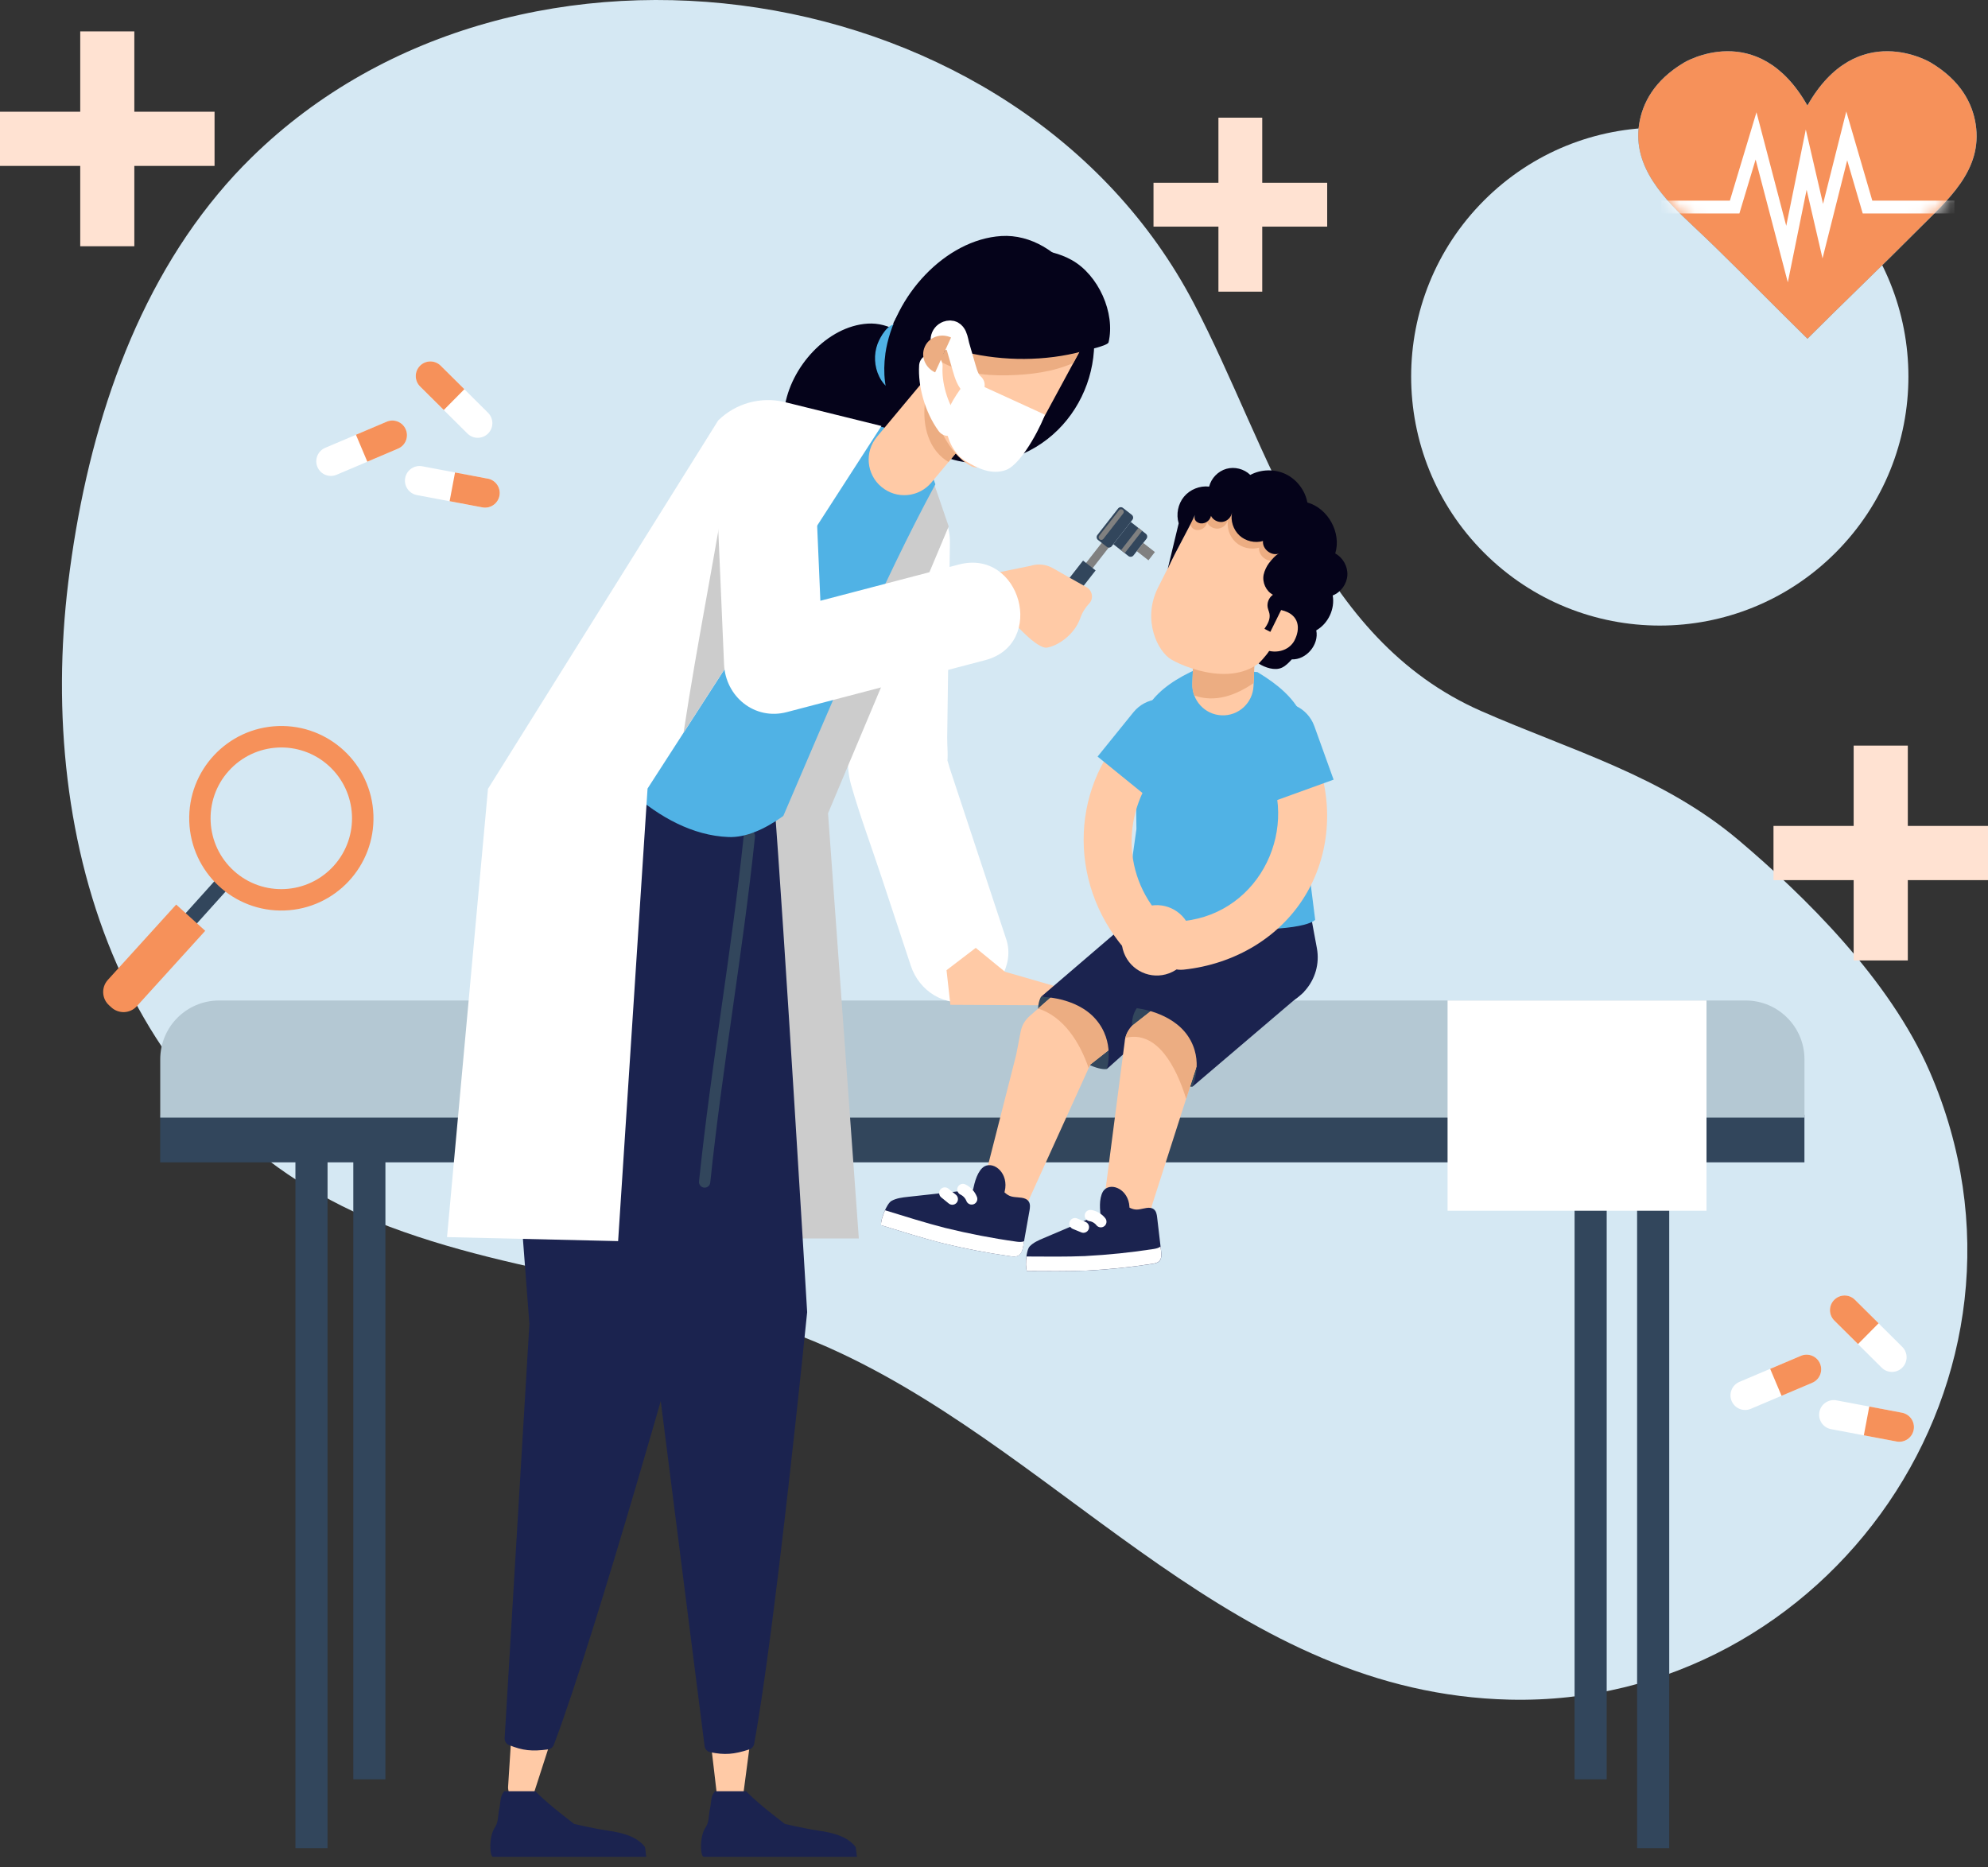 <svg xmlns="http://www.w3.org/2000/svg" width="132" height="124" viewBox="0 0 132 124" fill="none"><rect x="0" y="0" width="132" height="124" fill="#333333" stroke="none"/><g clip-path="url(#clip0_477_12013)"><path d="M121.88 36.697C128.328 30.24 128.328 19.771 121.88 13.314C115.433 6.857 104.98 6.857 98.533 13.314C92.086 19.771 92.086 30.24 98.533 36.697C104.98 43.154 115.433 43.154 121.88 36.697Z" fill="#D5E8F3"></path><path d="M14.476 12.875C8.553 19.987 5.67 29.395 4.533 38.663C2.406 56.001 8.19 74.826 25.886 81.466C35.712 85.151 46.214 85.326 55.826 89.854C71.07 97.032 82.107 112.442 100.242 112.862C121.347 113.348 136.911 91.412 128.131 71.16C125.461 65.004 119.765 59.448 115.454 55.8C110.366 51.5 104.347 49.851 98.357 47.22C87.337 42.378 84.367 29.876 79.261 20.13C67.733 -1.876 34.427 -6.957 16.69 10.469C15.907 11.235 15.171 12.039 14.476 12.875Z" fill="#D5E8F3"></path><path d="M119.811 74.022H10.636V77.183H119.811V74.022Z" fill="#32465C"></path><path d="M21.749 75.898H19.616V122.719H21.749V75.898Z" fill="#32465C"></path><path d="M25.591 71.33H23.459V118.151H25.591V71.33Z" fill="#32465C"></path><path d="M106.682 71.33H104.55V118.151H106.682V71.33Z" fill="#32465C"></path><path d="M110.834 75.898H108.701V122.719H110.834V75.898Z" fill="#32465C"></path><path d="M115.904 66.436H14.543C12.387 66.436 10.639 68.187 10.639 70.346V74.212H119.814V70.346C119.814 68.187 118.066 66.436 115.91 66.436H115.904Z" fill="#B4C8D3"></path><path d="M113.309 66.436H96.116V80.397H113.309V66.436Z" fill="white"></path><path d="M52.088 27.109C52.477 24.367 54.938 21.655 57.615 21.489C59.017 21.401 60.373 22.258 61.132 23.444C63.171 26.622 61.627 30.995 58.005 32.103C55.803 32.776 53.411 31.832 52.428 29.702C52.056 28.892 51.962 27.997 52.088 27.109Z" fill="#05031A"></path><path d="M61.024 24.624C61.082 24.003 60.954 23.374 60.678 22.818C60.541 22.538 60.367 22.279 60.16 22.046C59.997 21.859 59.84 21.571 59.578 21.524C58.979 21.416 58.438 22.383 58.269 22.835C58.008 23.537 58.051 24.344 58.383 25.014C58.56 25.373 58.828 25.699 59.18 25.886C59.535 26.072 59.98 26.104 60.332 25.909C60.774 25.664 60.972 25.125 61.021 24.621L61.024 24.624Z" fill="#50B2E5"></path><path d="M58.784 23.504C59.325 19.685 62.758 15.906 66.488 15.673C68.443 15.55 70.331 16.745 71.389 18.397C74.232 22.828 72.079 28.918 67.032 30.462C63.963 31.4 60.629 30.083 59.261 27.117C58.741 25.987 58.613 24.742 58.787 23.504H58.784Z" fill="#05031A"></path><path d="M56.497 36.021C56.439 40.121 56.384 44.22 56.326 48.322C56.308 49.59 56.163 50.901 56.515 52.133C57.117 54.237 57.894 56.305 58.577 58.383C59.212 60.3 59.843 62.217 60.477 64.131C61.036 65.818 62.746 66.919 64.521 66.43C66.17 65.975 67.377 64.076 66.816 62.38C65.565 58.593 64.314 54.808 63.063 51.02C62.979 50.764 62.918 50.458 62.798 50.216C62.531 49.683 62.778 51.265 62.865 50.84C62.982 50.263 62.883 49.555 62.892 48.969L62.996 41.467C63.023 39.652 63.046 37.837 63.072 36.024C63.13 31.785 56.556 31.782 56.495 36.024L56.497 36.021Z" fill="white"></path><path d="M64.788 62.941L66.725 64.526L72.744 66.263L74.071 66.776L63.104 66.723L62.848 64.424L64.788 62.941Z" fill="#FFCAA6"></path><path d="M61.734 31.287L62.991 34.955L54.98 54.007L57.025 82.239H47.817V43.291L61.734 31.287Z" fill="#CCCCCC"></path><path d="M49.754 116.107L49.373 119C49.353 119.472 48.969 119.851 48.497 119.86C48.02 119.871 47.619 119.507 47.584 119.029L47.153 115.355L49.757 116.104L49.754 116.107Z" fill="#FFCAA6"></path><path d="M46.709 123.298H56.902C56.867 123.199 56.858 122.701 56.794 122.622C56.253 121.935 55.287 121.696 54.386 121.565C53.385 121.416 52.117 121.116 52.117 121.116C52.117 121.116 50.228 119.697 49.548 118.945H47.471C47.171 119.283 47.235 119.709 47.142 120.111C47.046 120.519 47.095 120.982 46.857 121.331C46.435 121.943 46.499 123.231 46.709 123.295V123.298Z" fill="#1B234F"></path><path d="M37.199 67.026C35.73 63.821 32.934 55.94 37.114 49.291C38.2 47.563 39.974 46.378 41.967 45.941C46.578 44.93 51.017 48.228 51.389 52.942C52.044 61.248 53.594 87.132 53.594 87.132C53.594 87.132 51.471 108.261 50.072 115.804C50.039 115.973 49.917 116.113 49.754 116.166C48.742 116.495 48.114 116.553 47.142 116.346C46.953 116.305 46.81 116.142 46.784 115.95L43.247 88.114L38.604 70.956C38.24 69.61 37.778 68.293 37.199 67.026Z" fill="#1B234F"></path><path d="M36.405 116.11L35.509 118.886C35.404 119.349 34.959 119.649 34.491 119.574C34.02 119.498 33.691 119.067 33.74 118.592L33.976 114.9L36.405 116.107V116.11Z" fill="#FFCAA6"></path><path d="M32.719 123.298H42.913C42.878 123.199 42.869 122.701 42.805 122.622C42.264 121.935 41.298 121.696 40.396 121.565C39.396 121.416 38.127 121.116 38.127 121.116C38.127 121.116 36.239 119.697 35.559 118.945H33.481C33.182 119.283 33.246 119.709 33.153 120.111C33.057 120.519 33.106 120.982 32.868 121.331C32.446 121.943 32.51 123.231 32.719 123.295V123.298Z" fill="#1B234F"></path><path d="M33.092 65.228C32.251 61.805 30.977 53.539 36.326 47.794C37.717 46.299 39.681 45.468 41.72 45.413C46.438 45.285 50.182 49.358 49.665 54.058C48.777 62.122 45.577 87.053 45.577 87.053C45.577 87.053 39.587 108.468 36.769 115.868C36.708 116.028 36.562 116.142 36.39 116.165C35.337 116.308 34.706 116.25 33.787 115.871C33.606 115.798 33.499 115.612 33.508 115.417L35.151 87.913L33.737 69.351C33.633 67.961 33.423 66.58 33.092 65.228Z" fill="#1B234F"></path><path d="M49.757 55.518C48.957 63.192 47.584 70.814 46.787 78.488" stroke="#32465C" stroke-width="0.75" stroke-miterlimit="10" stroke-linecap="round"></path><path d="M62.11 32.166C61.895 31.563 61.74 31.167 61.758 31.114C61.397 30.38 60.946 29.529 60.393 29.014C59.841 28.495 55.404 27.615 52.562 27.093C52.455 27.073 52.344 27.067 52.236 27.053C47.489 33.189 42.799 39.858 37.746 46.783C37.854 47.235 38.02 47.672 38.238 48.08C39.561 50.542 43.567 55.396 48.37 55.582C49.502 55.626 50.744 55.09 52.009 54.184C55.343 46.422 58.438 38.952 62.107 32.16L62.11 32.166Z" fill="#50B2E5"></path><path d="M47.671 41.126C47.671 41.126 47.686 41.105 47.671 41.105C47.657 41.105 47.657 41.126 47.671 41.126Z" fill="#32465C"></path><path d="M58.525 32.331C57.524 31.495 57.39 30.003 58.228 29.004L63.22 23.02L66.842 26.05L61.85 32.034C61.015 33.036 59.526 33.17 58.528 32.331H58.525Z" fill="#FFCAA6"></path><path d="M62.592 30.403C62.714 30.505 62.845 30.596 62.978 30.674L66.836 26.048L63.214 23.018L62.65 23.694C61.146 25.497 60.788 28.897 62.589 30.401L62.592 30.403Z" fill="#ECAD82"></path><path d="M64.503 30.965C62.572 29.965 61.184 26.288 62.182 24.351L65.018 19.109L72.015 22.725L69.178 27.966C68.18 29.901 65.347 31.402 64.503 30.965Z" fill="#FFCAA6"></path><path d="M66.962 24.918C68.358 24.889 69.932 24.7 71.27 24.102L72.015 22.727L65.019 19.111L62.386 23.977C63.776 24.743 65.24 24.956 66.965 24.921L66.962 24.918Z" fill="#ECAD82"></path><path d="M59.502 21.645C59.817 21.863 60.186 21.924 60.553 22.064C61.14 22.291 61.69 22.609 62.284 22.83C63.497 23.285 64.771 23.582 66.057 23.728C67.36 23.876 68.684 23.87 69.987 23.701C70.63 23.617 71.267 23.492 71.895 23.323C72.122 23.262 73.553 22.956 73.606 22.734C74.074 20.77 72.919 18.247 71.162 17.268C70.374 16.828 69.472 16.622 68.573 16.549C65.036 16.255 60.919 18.198 59.308 21.476C59.372 21.54 59.436 21.595 59.505 21.645H59.502Z" fill="#05031A"></path><path d="M64.602 25.578C64.279 25.299 64.145 24.864 64.026 24.454C63.883 23.961 63.741 23.466 63.598 22.974C63.493 22.606 63.459 21.893 62.897 22.096C62.728 22.158 62.597 22.321 62.574 22.499" stroke="white" stroke-width="1.56" stroke-linecap="round" stroke-linejoin="round"></path><path d="M69.364 27.527C69.355 27.792 67.939 30.793 66.79 31.21C65.844 31.551 64.899 31.102 64.099 30.607C63.27 30.094 62.827 29.06 62.804 28.104C62.781 27.07 63.648 26.015 64.233 25.182L69.361 27.527H69.364Z" fill="white"></path><path d="M62.956 28.165C62.15 27.061 61.731 25.505 61.807 24.305" stroke="white" stroke-width="1.56" stroke-miterlimit="10" stroke-linecap="round"></path><path d="M61.408 23.017C61.117 23.655 61.422 24.421 62.092 24.727L63.148 22.411C62.478 22.105 61.699 22.376 61.408 23.014V23.017Z" fill="#ECAD82"></path><path d="M58.525 28.289L42.997 52.361L41.042 82.414L29.682 82.148L32.402 52.378L47.686 27.919C48.85 26.777 50.52 26.316 52.102 26.698L58.525 28.286V28.289Z" fill="white"></path><path d="M45.388 48.651L51.124 39.756C50.95 39.075 50.767 38.399 50.563 37.729C49.83 35.34 49.044 32.956 48.48 30.523C47.543 36.581 46.301 42.588 45.388 48.648V48.651Z" fill="#CCCCCC"></path><path d="M73.969 35.909L73.529 35.565L69.955 40.144L70.395 40.489L73.969 35.909Z" fill="#808080"></path><path d="M72.747 37.878L71.913 37.225L68.814 41.196L69.648 41.849L72.747 37.878Z" fill="#32465C"></path><path d="M75.15 34.187L74.563 33.727C74.462 33.648 74.316 33.666 74.237 33.768L72.864 35.526C72.785 35.627 72.803 35.774 72.904 35.853L73.491 36.312C73.592 36.392 73.739 36.374 73.818 36.272L75.19 34.514C75.269 34.413 75.251 34.266 75.15 34.187Z" fill="#32465C"></path><path d="M73.016 35.814C72.941 35.756 72.926 35.645 72.987 35.57L74.305 33.88C74.363 33.804 74.474 33.789 74.549 33.851C74.625 33.909 74.64 34.02 74.579 34.095L73.261 35.785C73.203 35.861 73.092 35.876 73.016 35.814Z" fill="#808080"></path><path d="M74.926 36.923L73.922 36.137L75.078 34.657L76.082 35.443C76.185 35.523 76.203 35.675 76.123 35.778L75.261 36.882C75.18 36.985 75.029 37.004 74.926 36.923Z" fill="#32465C"></path><path d="M75.589 35.053L74.434 36.533L74.683 36.729L75.839 35.248L75.589 35.053Z" fill="#808080"></path><path d="M76.683 36.657L75.908 36.051L75.48 36.599L76.255 37.206L76.683 36.657Z" fill="#808080"></path><path d="M68.402 37.581C68.902 37.412 69.449 37.467 69.906 37.727C70.581 38.114 71.57 38.676 72.134 38.985C72.53 39.204 72.635 39.743 72.323 40.072C72.097 40.311 71.873 40.631 71.73 41.042C71.326 42.193 70.2 42.892 69.525 43.003C68.85 43.114 67.253 41.267 67.253 41.267L64.547 42.047L63.116 38.659L68.402 37.578V37.581Z" fill="#FFCAA6"></path><path d="M47.48 30.251C47.677 34.872 47.878 39.49 48.076 44.111C48.169 46.255 50.103 47.846 52.239 47.287C56.632 46.136 61.021 44.988 65.414 43.837C69.504 42.765 67.77 36.41 63.666 37.486C59.273 38.636 54.883 39.784 50.49 40.935L54.653 44.111C54.456 39.49 54.255 34.872 54.057 30.251C53.981 28.474 52.599 26.959 50.77 26.959C49.047 26.959 47.404 28.465 47.482 30.251H47.48Z" fill="white"></path><path d="M84.017 66.901L75.136 66.517V59.492H86.953L87.127 61.281L87.438 62.956C87.828 65.066 86.158 66.992 84.017 66.898V66.901Z" fill="#1B234F"></path><path d="M87.325 61.077C87.325 61.077 86.711 61.975 80.465 61.651C75.019 61.369 74.688 60.518 74.688 60.518L75.458 55.052L75.391 50.125C75.409 47.314 76.561 45.7 79.601 44.371L83.49 44.627C86.341 46.344 87.135 48.001 86.807 50.798L86.621 55.489L87.325 61.072V61.077Z" fill="#50B2E5"></path><path d="M79.421 39.202L79.171 45.385C79.127 46.506 79.997 47.456 81.12 47.5C82.24 47.547 83.185 46.672 83.232 45.548L83.488 39.193L79.421 39.202Z" fill="#FFCAA6"></path><path d="M79.299 46.184C80.669 46.67 82.051 46.181 83.238 45.356L83.485 39.191L79.418 39.2L79.168 45.383C79.156 45.665 79.203 45.933 79.296 46.181L79.299 46.184Z" fill="#ECAD82"></path><path d="M77.78 43.798C79.011 44.508 82.961 45.942 84.579 42.825L86.682 38.649C87.645 36.709 87.014 34.355 85.21 33.157C83.06 31.73 80.145 32.514 78.999 34.83L76.87 39.06C75.831 41.193 76.881 43.279 77.78 43.798Z" fill="#FFCAA6"></path><path d="M84.666 37.198C84.561 37.236 86.682 38.646 86.682 38.646C87.645 36.706 87.013 34.352 85.21 33.154C83.101 31.753 80.258 32.487 79.069 34.701C79.031 34.902 79.109 35.077 79.339 35.165C79.674 35.29 80.09 35.045 80.145 34.693C80.285 34.972 80.616 35.144 80.928 35.095C81.236 35.045 81.501 34.78 81.544 34.468C81.434 35.016 81.629 35.616 82.039 35.998C82.449 36.377 83.063 36.522 83.601 36.365C83.546 36.901 84.157 37.382 84.663 37.198H84.666Z" fill="#ECAD82"></path><path d="M88.489 39.54C89.033 39.328 89.428 38.783 89.463 38.2C89.498 37.617 89.172 37.029 88.658 36.752C89.079 35.38 88.186 33.751 86.807 33.367C86.659 32.562 86.109 31.843 85.376 31.487C84.64 31.132 83.735 31.152 83.017 31.537C82.607 31.135 81.978 30.975 81.426 31.132C80.876 31.289 80.422 31.755 80.285 32.312C79.666 32.239 79.014 32.501 78.615 32.982C78.217 33.463 78.08 34.15 78.263 34.751C78.022 35.759 77.778 36.767 77.536 37.772C78.124 36.461 78.848 35.301 79.436 33.99C79.247 34.293 79.264 34.602 79.599 34.724C79.933 34.85 80.349 34.605 80.404 34.252C80.544 34.532 80.876 34.704 81.187 34.654C81.495 34.605 81.76 34.34 81.804 34.028C81.693 34.576 81.888 35.176 82.298 35.558C82.709 35.936 83.322 36.082 83.861 35.925C83.805 36.461 84.416 36.941 84.922 36.758C84.707 36.837 84.396 37.215 84.256 37.396C84.102 37.6 83.957 37.903 83.904 38.157C83.799 38.669 84.058 39.249 84.521 39.494C84.25 39.68 84.108 40.036 84.175 40.356C84.186 40.409 84.201 40.458 84.218 40.508C84.245 40.589 84.276 40.671 84.291 40.755C84.358 41.111 84.169 41.452 83.957 41.755L84.806 42.197L84.489 42.809C84.291 43.293 83.968 43.637 83.573 44.062C83.994 44.327 84.643 44.557 85.12 44.333C85.379 44.211 85.58 43.995 85.772 43.785C86.738 43.82 87.593 42.806 87.398 41.857C88.192 41.408 88.649 40.432 88.489 39.535V39.54Z" fill="#05031A"></path><path d="M85.954 42.524C85.579 43.241 84.616 43.48 83.808 43.054L85.064 40.508C86.347 40.796 86.33 41.807 85.952 42.524H85.954Z" fill="#FFCAA6"></path><path d="M70.83 65.975L69.119 66.193C69.119 66.193 68.2 67.699 70.402 69.465C72.604 71.231 73.497 70.983 73.497 70.983L74.501 69.267L74.207 67.37L70.83 65.978V65.975Z" fill="#32465C"></path><path d="M73.954 62.549L68.366 67.47C68.055 67.744 67.851 68.093 67.775 68.481L67.473 70.042L65.224 78.868C65.044 79.299 65.096 79.852 65.361 80.356C65.585 80.782 65.908 81.056 66.245 81.111C66.347 81.128 66.449 81.137 66.548 81.137C67.328 81.137 67.97 80.621 68.299 79.707L72.392 70.692L77.989 66.29L73.951 62.549H73.954Z" fill="#FFCAA6"></path><path d="M72.288 70.925L72.392 70.692L77.99 66.29L73.952 62.549L68.931 66.969C70.618 67.513 71.691 69.192 72.285 70.925H72.288Z" fill="#ECAD82"></path><path d="M69.119 66.193C69.119 66.193 71.444 66.173 72.753 67.679C74.062 69.186 73.497 70.983 73.497 70.983L81.108 64.16L76.325 60.014L69.119 66.193Z" fill="#1B234F"></path><path d="M65.364 77.454C65.157 77.565 64.977 77.838 64.855 78.136C64.732 78.433 64.66 78.759 64.59 79.077C64.986 79.435 66.359 80.577 66.711 79.109C66.996 77.929 66.024 77.098 65.364 77.451V77.454Z" fill="#1B234F"></path><path d="M62.528 82.537C61.169 82.191 59.843 81.763 58.502 81.355C58.464 80.982 58.871 79.918 59.2 79.74C59.528 79.56 59.91 79.516 60.279 79.475C61.376 79.356 62.472 79.234 63.569 79.114C64.104 79.056 64.637 78.998 65.172 78.939C65.579 78.895 66.109 78.712 66.464 78.983C66.737 79.19 66.885 79.408 67.258 79.472C67.63 79.537 68.096 79.472 68.302 79.781C68.421 79.956 68.392 80.18 68.358 80.381C68.267 80.923 68.032 82.182 67.942 82.724C67.898 82.98 67.831 83.269 67.592 83.385C67.435 83.461 67.246 83.441 67.069 83.414C65.541 83.199 64.023 82.907 62.522 82.537H62.528Z" fill="#1B234F"></path><path d="M62.766 81.539C64.322 81.921 65.899 82.227 67.485 82.448C67.659 82.472 67.842 82.489 67.999 82.422C67.979 82.536 67.962 82.641 67.947 82.725C67.903 82.982 67.837 83.27 67.598 83.387C67.441 83.462 67.252 83.442 67.074 83.416C65.547 83.2 64.029 82.909 62.528 82.539C61.169 82.192 59.842 81.764 58.501 81.356C58.481 81.149 58.6 80.729 58.763 80.365C60.096 80.773 61.413 81.193 62.763 81.539H62.766Z" fill="white"></path><path d="M64.517 79.613C64.413 79.342 64.2 79.112 63.935 78.986" stroke="white" stroke-width="0.75" stroke-miterlimit="10" stroke-linecap="round"></path><path d="M63.232 79.624C63.066 79.49 62.9 79.353 62.734 79.219" stroke="white" stroke-width="0.75" stroke-miterlimit="10" stroke-linecap="round"></path><path d="M77.21 66.913L75.482 66.948C75.482 66.948 74.365 68.347 76.308 70.331C78.254 72.315 79.173 72.163 79.173 72.163L80.404 70.564L80.372 68.65L77.21 66.91V66.913Z" fill="#32465C"></path><path d="M83.848 65.941L80.82 63.68L75.191 68.1L75.13 68.158C74.859 68.461 74.702 68.825 74.676 69.186L73.341 79.489C73.218 79.928 73.329 80.468 73.646 80.937C73.919 81.341 74.274 81.586 74.615 81.61C74.658 81.612 74.705 81.612 74.749 81.612C75.618 81.612 76.264 81.021 76.5 80.004L79.441 70.832L83.773 68.047C84.127 67.82 84.346 67.432 84.36 67.013C84.375 66.593 84.183 66.191 83.845 65.938L83.848 65.941Z" fill="#FFCAA6"></path><path d="M83.849 65.941L80.82 63.68L75.191 68.1L75.13 68.158C74.926 68.385 74.787 68.647 74.72 68.918C76.808 68.4 78.083 70.786 78.76 72.968L79.444 70.838L83.776 68.053C84.131 67.826 84.349 67.438 84.363 67.019C84.378 66.599 84.186 66.197 83.849 65.944V65.941Z" fill="#ECAD82"></path><path d="M75.481 66.949C75.481 66.949 77.791 67.176 78.885 68.807C79.979 70.439 79.173 72.164 79.173 72.164L86.58 65.853L83.31 61.369L75.478 66.943L75.481 66.949Z" fill="#1B234F"></path><path d="M73.326 79.004C73.169 79.161 73.082 79.458 73.05 79.758C73.018 80.058 73.044 80.373 73.067 80.682C73.524 80.898 75.075 81.556 74.993 80.134C74.929 78.989 73.824 78.506 73.326 79.004Z" fill="#1B234F"></path><path d="M72.145 84.374C70.822 84.429 69.51 84.406 68.186 84.403C68.049 84.076 68.131 83.004 68.378 82.754C68.625 82.503 68.957 82.358 69.283 82.221C70.243 81.813 71.2 81.405 72.16 80.997C72.628 80.799 73.094 80.598 73.562 80.4C73.92 80.248 74.345 79.939 74.74 80.085C75.043 80.199 75.238 80.353 75.59 80.312C75.942 80.271 76.349 80.085 76.62 80.306C76.774 80.432 76.809 80.641 76.832 80.834C76.899 81.349 77.027 82.55 77.094 83.066C77.126 83.307 77.143 83.587 76.96 83.759C76.838 83.873 76.66 83.902 76.495 83.928C75.055 84.149 73.603 84.301 72.148 84.377L72.145 84.374Z" fill="#1B234F"></path><path d="M72.087 83.403C73.597 83.324 75.104 83.17 76.596 82.937C76.759 82.91 76.931 82.875 77.056 82.773C77.067 82.881 77.082 82.98 77.091 83.062C77.123 83.304 77.14 83.583 76.957 83.755C76.835 83.869 76.657 83.898 76.492 83.924C75.052 84.146 73.6 84.297 72.145 84.373C70.822 84.428 69.51 84.405 68.186 84.402C68.11 84.222 68.105 83.808 68.154 83.435C69.469 83.441 70.772 83.461 72.087 83.406V83.403Z" fill="white"></path><path d="M73.094 81.125C72.925 80.909 72.669 80.76 72.398 80.717" stroke="white" stroke-width="0.75" stroke-miterlimit="10" stroke-linecap="round"></path><path d="M71.936 81.486C71.749 81.41 71.563 81.332 71.377 81.256" stroke="white" stroke-width="0.75" stroke-miterlimit="10" stroke-linecap="round"></path><path d="M75.362 47.922C71.039 51.974 70.853 58.536 74.652 62.988C76.002 64.57 78.271 62.277 76.93 60.706C74.236 57.548 74.664 52.994 77.64 50.206C79.159 48.784 76.875 46.506 75.362 47.925V47.922Z" fill="#FFCAA6"></path><path d="M76.552 53.22L72.878 50.239L75.252 47.302C76.072 46.285 77.562 46.128 78.577 46.953C79.592 47.774 79.749 49.266 78.926 50.283L76.552 53.22Z" fill="#50B2E5"></path><path d="M83.938 50.481C86.411 54.883 83.723 60.614 78.594 61.159C76.552 61.375 76.531 64.606 78.594 64.387C81.969 64.029 85.099 62.231 86.806 59.227C88.63 56.017 88.511 52.042 86.722 48.852C85.704 47.043 82.92 48.666 83.938 50.481Z" fill="#FFCAA6"></path><path d="M84.101 53.379L88.549 51.771L87.269 48.216C86.826 46.987 85.471 46.349 84.243 46.794C83.016 47.237 82.379 48.595 82.823 49.825L84.103 53.379H84.101Z" fill="#50B2E5"></path><path d="M77.629 64.629C78.835 64.175 79.446 62.828 78.993 61.62C78.54 60.412 77.195 59.8 75.989 60.253C74.783 60.707 74.172 62.054 74.624 63.262C75.077 64.47 76.422 65.082 77.629 64.629Z" fill="#FFCAA6"></path><path d="M128.204 4.158C128.204 4.158 123.311 1.194 120.009 7.007C116.707 1.194 111.814 4.158 111.814 4.158C109.821 5.346 109.056 6.864 108.838 8.231C108.384 11.098 110.531 13.245 112.445 15.034C114.464 16.922 116.396 18.909 118.359 20.855C118.909 21.4 119.459 21.948 120.012 22.492C122.435 20.068 124.916 17.708 127.331 15.276C129.289 13.303 131.668 11.328 131.18 8.234C130.964 6.867 130.196 5.349 128.204 4.16V4.158Z" fill="#50B2E5"></path><path d="M128.204 4.158C128.204 4.158 123.311 1.194 120.009 7.007C116.707 1.194 111.814 4.158 111.814 4.158C109.821 5.346 109.056 6.864 108.838 8.231C108.384 11.098 110.531 13.245 112.445 15.034C114.464 16.922 116.396 18.909 118.359 20.855C118.909 21.4 119.459 21.948 120.012 22.492C122.435 20.068 124.916 17.708 127.331 15.276C129.289 13.303 131.668 11.328 131.18 8.234C130.964 6.867 130.196 5.349 128.204 4.16V4.158Z" fill="#F6915A"></path><mask id="mask0_477_12013" style="mask-type:luminance" maskUnits="userSpaceOnUse" x="108" y="3" width="24" height="20"><path d="M128.204 4.158C128.204 4.158 123.311 1.194 120.009 7.007C116.707 1.194 111.814 4.158 111.814 4.158C109.821 5.346 109.056 6.864 108.838 8.231C108.384 11.098 110.531 13.245 112.445 15.034C114.464 16.922 116.396 18.909 118.359 20.855C118.909 21.4 119.459 21.948 120.012 22.492C122.435 20.068 124.916 17.708 127.331 15.276C129.289 13.303 131.668 11.328 131.18 8.234C130.964 6.867 130.196 5.349 128.204 4.16V4.158Z" fill="white"></path></mask><g mask="url(#mask0_477_12013)"><path d="M110.315 13.749H115.177L116.599 9.023L118.656 16.872L119.93 10.6L121.03 15.349L122.621 9.023L124 13.749H129.769" stroke="white" stroke-width="0.85" stroke-miterlimit="10"></path></g><path d="M16.252 57.786L15.502 57.109L11.586 61.462L12.336 62.139L16.252 57.786Z" fill="#32465C"></path><path d="M7.404 66.902L7.244 66.756C6.755 66.316 6.717 65.561 7.157 65.072L11.698 60.066L13.626 61.809L9.085 66.814C8.646 67.304 7.893 67.341 7.404 66.902Z" fill="#F6915A"></path><path d="M18.892 60.459C22.269 60.342 24.912 57.506 24.795 54.124C24.678 50.742 21.846 48.095 18.47 48.212C15.093 48.329 12.45 51.165 12.567 54.547C12.684 57.929 15.516 60.576 18.892 60.459Z" fill="#F6915A"></path><path d="M22.167 57.486C20.43 59.415 17.46 59.572 15.534 57.833C13.609 56.094 13.452 53.119 15.188 51.19C16.925 49.261 19.895 49.104 21.821 50.843C23.747 52.583 23.904 55.557 22.167 57.486Z" fill="#D5E8F3"></path><path d="M88.123 12.135H83.811V7.814H80.902V12.135H76.591V15.049H80.902V19.367H83.811V15.049H88.123V12.135Z" fill="#FFE2D2"></path><path d="M132 54.844H126.676V49.51H123.08V54.844H117.757V58.443H123.08V63.777H126.676V58.443H132V54.844Z" fill="#FFE2D2"></path><path d="M14.246 7.419H8.919V2.084H5.327V7.419H0V11.017H5.327V16.352H8.919V11.017H14.246V7.419Z" fill="#FFE2D2"></path><path d="M26.43 29.796L22.348 31.526C21.854 31.736 21.287 31.503 21.077 31.011C20.868 30.515 21.1 29.947 21.592 29.738L25.673 28.007C26.168 27.797 26.735 28.03 26.945 28.523C27.154 29.018 26.921 29.586 26.43 29.796Z" fill="white"></path><path d="M25.673 28.003L23.634 28.869L24.39 30.658L26.429 29.792C26.924 29.582 27.154 29.014 26.944 28.519C26.735 28.024 26.168 27.794 25.673 28.003Z" fill="#F6915A"></path><path d="M32.032 33.695L27.677 32.873C27.151 32.774 26.805 32.265 26.904 31.737C27.003 31.21 27.512 30.863 28.038 30.962L32.393 31.784C32.92 31.883 33.266 32.393 33.167 32.92C33.068 33.447 32.559 33.794 32.032 33.695Z" fill="white"></path><path d="M32.39 31.784L30.214 31.373L29.854 33.281L32.029 33.692C32.556 33.791 33.062 33.445 33.164 32.917C33.263 32.39 32.917 31.883 32.39 31.781V31.784Z" fill="#F6915A"></path><path d="M29.26 24.282L32.405 27.409C32.786 27.787 32.789 28.402 32.411 28.784C32.033 29.165 31.419 29.168 31.038 28.79L27.893 25.663C27.512 25.285 27.509 24.67 27.887 24.288C28.265 23.906 28.879 23.904 29.26 24.282Z" fill="white"></path><path d="M27.893 25.663L29.467 27.225L30.834 25.844L29.26 24.282C28.879 23.904 28.265 23.906 27.887 24.288C27.509 24.67 27.512 25.285 27.893 25.663Z" fill="#F6915A"></path><path d="M120.332 91.819L116.251 93.55C115.756 93.76 115.189 93.526 114.979 93.034C114.77 92.539 115.003 91.971 115.494 91.761L119.576 90.03C120.07 89.82 120.638 90.054 120.847 90.546C121.056 91.041 120.824 91.609 120.332 91.819Z" fill="white"></path><path d="M119.575 90.031L117.536 90.896L118.292 92.685L120.332 91.82C120.826 91.61 121.056 91.042 120.847 90.546C120.637 90.051 120.07 89.821 119.575 90.031Z" fill="#F6915A"></path><path d="M125.932 95.721L121.577 94.899C121.05 94.8 120.704 94.29 120.803 93.763C120.902 93.235 121.411 92.888 121.938 92.988L126.292 93.809C126.819 93.908 127.165 94.418 127.066 94.945C126.967 95.473 126.458 95.82 125.932 95.721Z" fill="white"></path><path d="M126.293 93.809L124.117 93.398L123.756 95.31L125.932 95.721C126.458 95.82 126.965 95.473 127.066 94.945C127.165 94.418 126.819 93.911 126.293 93.809Z" fill="#F6915A"></path><path d="M123.163 86.31L126.307 89.436C126.689 89.815 126.691 90.429 126.313 90.811C125.935 91.193 125.321 91.196 124.94 90.817L121.795 87.691C121.414 87.312 121.411 86.697 121.79 86.315C122.168 85.934 122.782 85.931 123.163 86.31Z" fill="white"></path><path d="M121.795 87.689L123.369 89.25L124.737 87.869L123.163 86.308C122.782 85.929 122.168 85.932 121.79 86.314C121.411 86.695 121.414 87.31 121.795 87.689Z" fill="#F6915A"></path></g><defs><clipPath id="clip0_477_12013"><rect width="132" height="124" fill="white"></rect></clipPath></defs></svg>